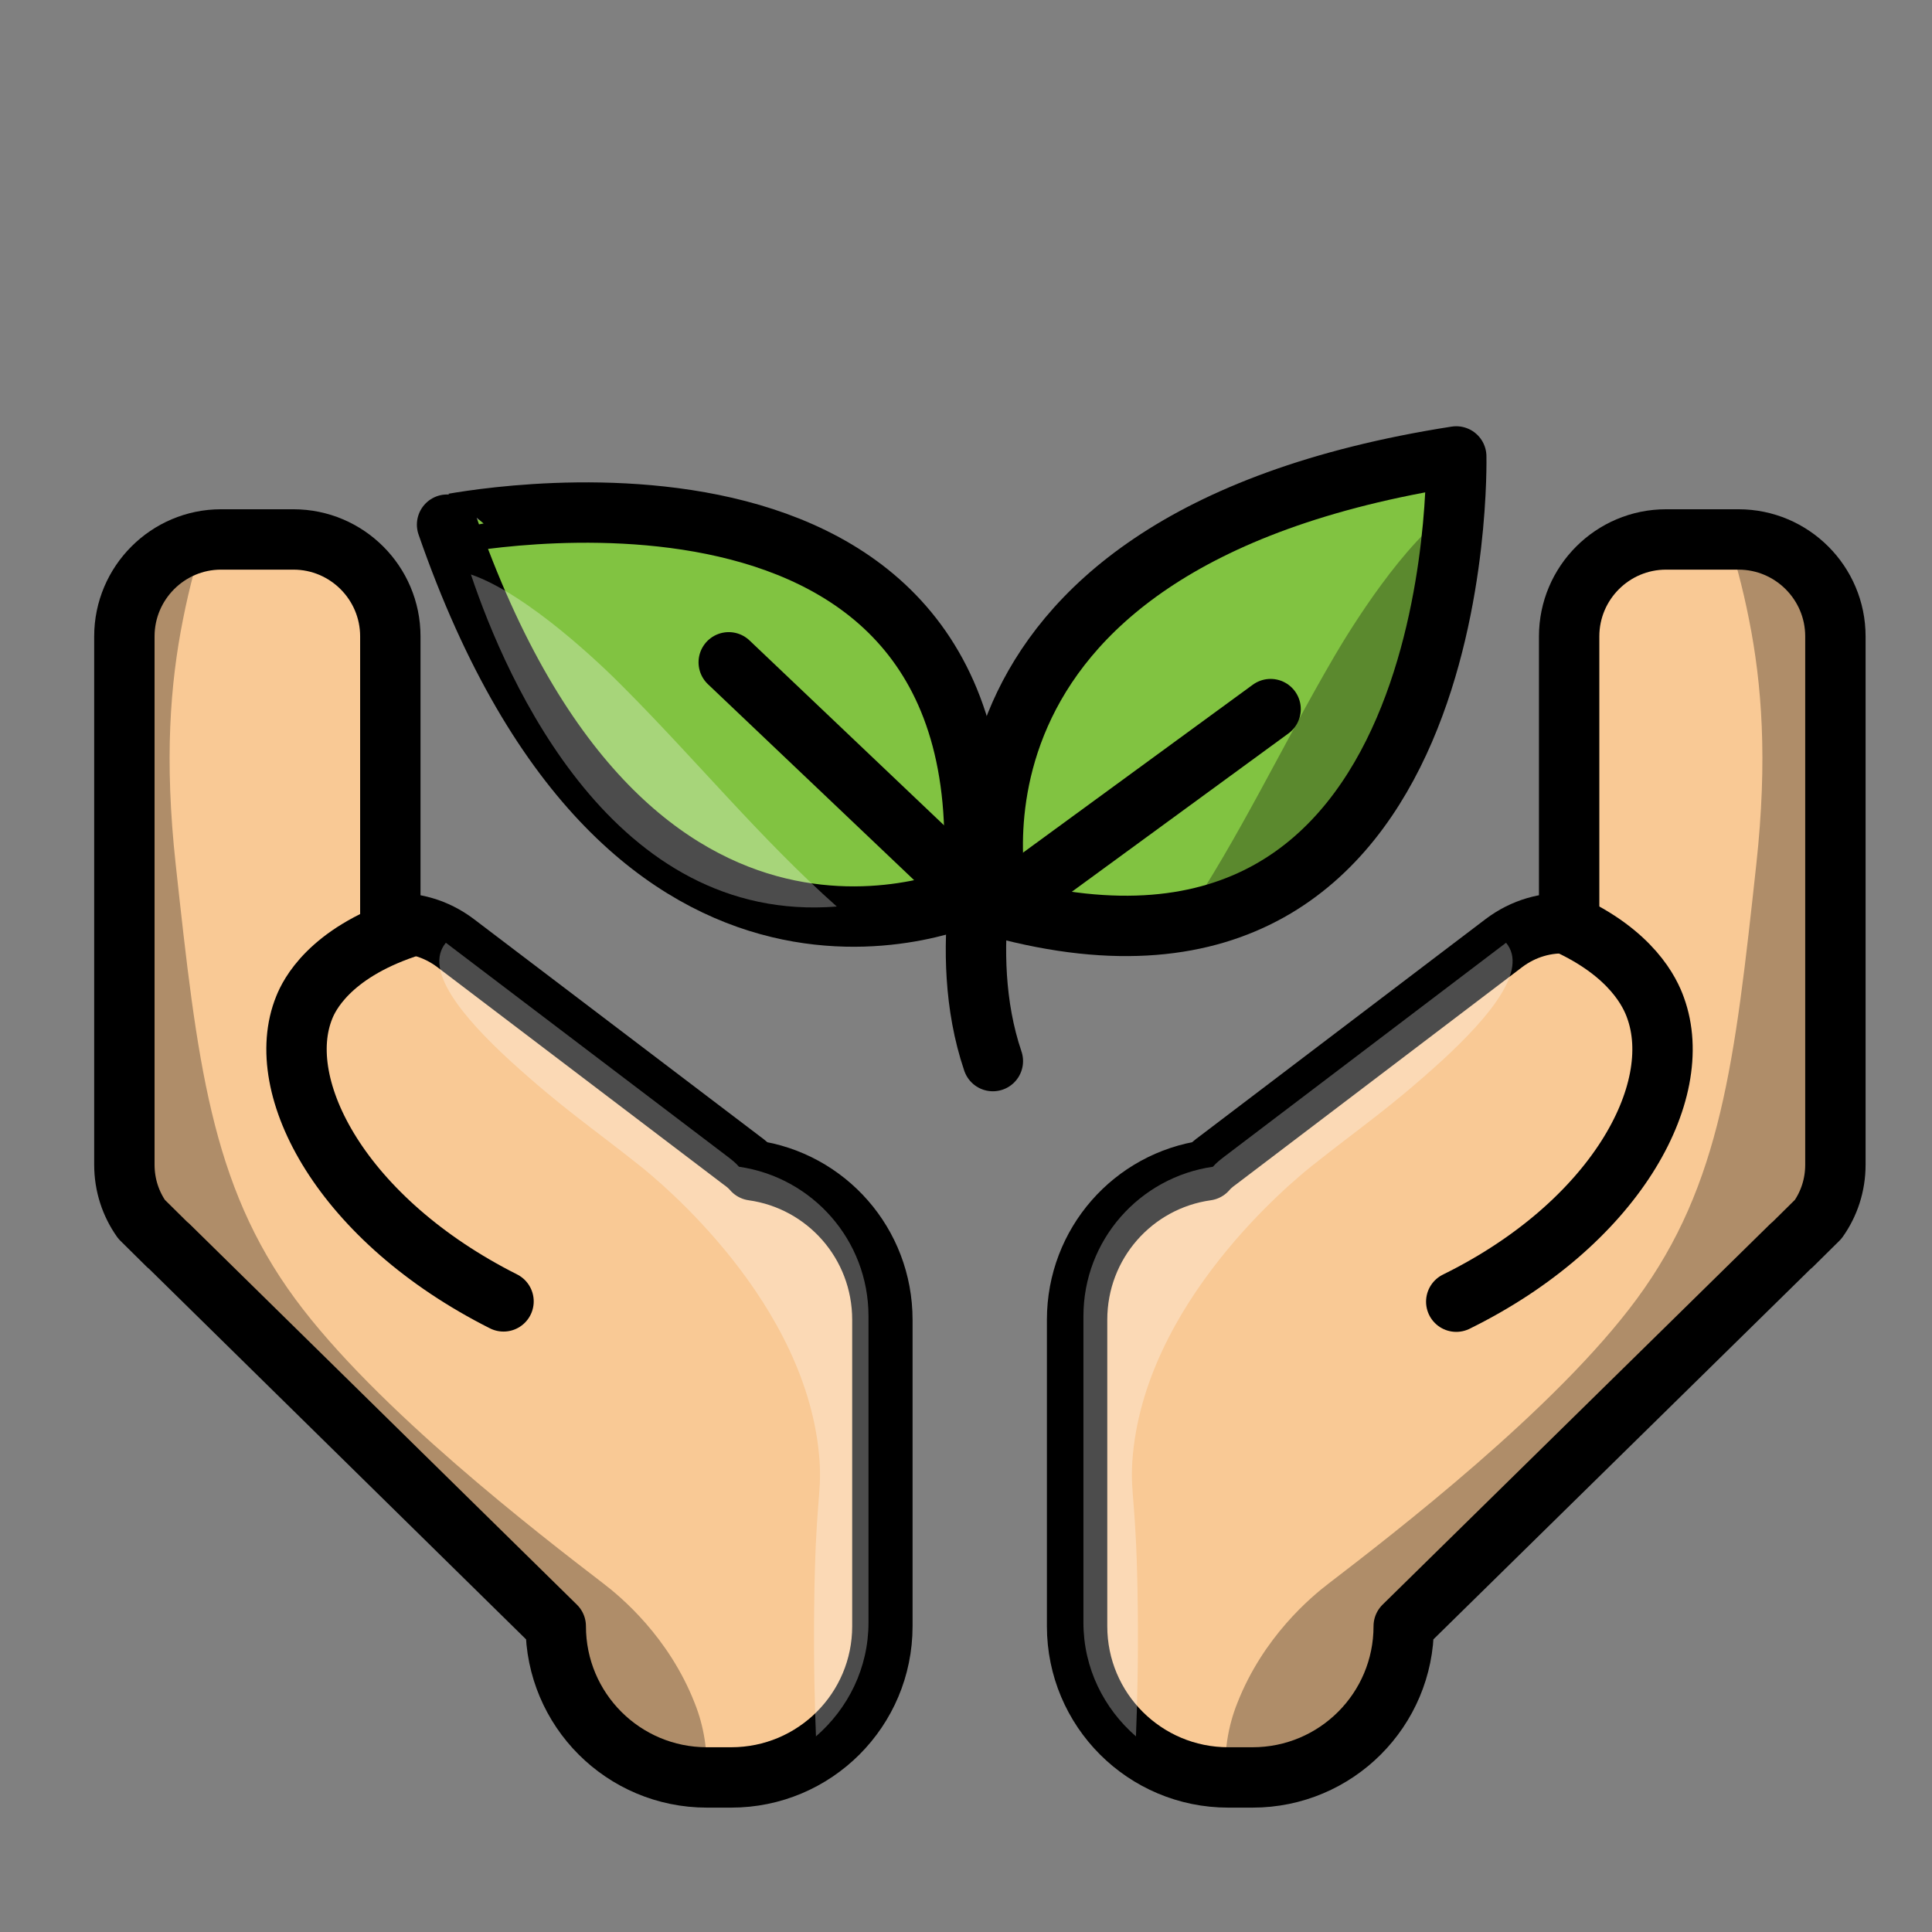 <?xml version="1.0" encoding="UTF-8"?> <svg xmlns="http://www.w3.org/2000/svg" xmlns:xlink="http://www.w3.org/1999/xlink" version="1.1" id="Layer_1" x="0px" y="0px" viewBox="0 0 64 64" style="enable-background:new 0 0 64 64;" xml:space="preserve"><rect x="0" y="0" width="64" height="64" fill="#808080" stroke="none"/> <style type="text/css"> .st0{fill:#F9C995;} .st1{fill:#C52026;} .st2{fill:#DDDDDD;} .st3{fill:#787878;} .st4{fill:#FDC88D;} .st5{fill:#2D2D2D;} .st6{fill:#47C8F5;} .st7{fill:none;} .st8{fill:#BCBCBC;} .st9{fill:#606161;} .st10{fill:#F37B87;} .st11{fill:#FFC613;} .st12{fill:#FFFFFF;} .st13{fill:#E2A538;} .st14{fill:#FAE7D0;} .st15{fill:#F3AE3D;} .st16{fill:#81C341;} .st17{fill:none;stroke:#000000;stroke-width:2;stroke-linecap:round;stroke-linejoin:round;stroke-miterlimit:10;} .st18{opacity:0.3;} .st19{opacity:0.3;fill:#FFFFFF;} </style> <g id="Vector"> <g> <g> <g> <g> <path class="st0" d="M60.8,21.08v17.5c0,0.68-0.21,1.3-0.57,1.81l-0.87,0.86l-0.02,0.01L46.5,53.87c0,2.77-2.24,5.01-5.01,5.01 h-0.8c-2.77,0-5.01-2.24-5.01-5.01V43.72c0-2.53,1.86-4.61,4.29-4.95c0.1-0.12,0.23-0.23,0.37-0.33l9.48-7.2 c0.65-0.49,1.41-0.7,2.16-0.65v-9.51c0-1.77,1.44-3.21,3.21-3.21h2.4C59.36,17.87,60.8,19.31,60.8,21.08z"></path> <path class="st0" d="M51.85,30.58c2.22,1,2.82,2.32,2.99,2.8c1.03,2.82-1.38,7.17-6.6,9.74"></path> </g> <g> <path class="st0" d="M4.12,21.08v17.5c0,0.68,0.21,1.3,0.57,1.81l0.87,0.86l0.02,0.01l12.83,12.61c0,2.77,2.24,5.01,5.01,5.01 h0.8c2.77,0,5.01-2.24,5.01-5.01V43.72c0-2.53-1.86-4.61-4.29-4.95c-0.1-0.12-0.23-0.23-0.37-0.33l-9.48-7.2 c-0.65-0.49-1.41-0.7-2.16-0.65v-9.51c0-1.77-1.44-3.21-3.21-3.21h-2.4C5.56,17.87,4.12,19.31,4.12,21.08z"></path> <path class="st0" d="M13.43,30.74c-2.53,0.86-3.19,2.23-3.35,2.63c-1.08,2.65,1.26,7.05,6.6,9.74"></path> </g> </g> </g> <g> <path class="st16" d="M33.1,30.06c0,0-3.2-12.08,15.14-14.94C48.24,15.12,48.7,34.3,33.1,30.06z"></path> <line class="st7" x1="33.1" y1="30.06" x2="42.09" y2="23.49"></line> <path class="st16" d="M32.21,29.61c0,0-11.32,5.3-17.4-12.23C14.81,17.39,33.6,13.52,32.21,29.61z"></path> <line class="st7" x1="32.21" y1="29.61" x2="24.14" y2="21.94"></line> <path class="st7" d="M32.89,27.31c0,0-1.26,4.13,0,7.84"></path> </g> </g> </g> <g id="Line"> <g> <g> <g> <g> <path class="st17" d="M60.8,21.08v17.5c0,0.68-0.21,1.3-0.57,1.81l-0.87,0.86l-0.02,0.01L46.5,53.87 c0,2.77-2.24,5.01-5.01,5.01h-0.8c-2.77,0-5.01-2.24-5.01-5.01V43.72c0-2.53,1.86-4.61,4.29-4.95c0.1-0.12,0.23-0.23,0.37-0.33 l9.48-7.2c0.65-0.49,1.41-0.7,2.16-0.65v-9.51c0-1.77,1.44-3.21,3.21-3.21h2.4C59.36,17.87,60.8,19.31,60.8,21.08z"></path> <path class="st17" d="M51.85,30.58c2.22,1,2.82,2.32,2.99,2.8c1.03,2.82-1.38,7.17-6.6,9.74"></path> </g> <g> <path class="st17" d="M4.12,21.08v17.5c0,0.68,0.21,1.3,0.57,1.81l0.87,0.86l0.02,0.01l12.83,12.61c0,2.77,2.24,5.01,5.01,5.01 h0.8c2.77,0,5.01-2.24,5.01-5.01V43.72c0-2.53-1.86-4.61-4.29-4.95c-0.1-0.12-0.23-0.23-0.37-0.33l-9.48-7.2 c-0.65-0.49-1.41-0.7-2.16-0.65v-9.51c0-1.77-1.44-3.21-3.21-3.21h-2.4C5.56,17.87,4.12,19.31,4.12,21.08z"></path> <path class="st17" d="M13.43,30.74c-2.53,0.86-3.19,2.23-3.35,2.63c-1.08,2.65,1.26,7.05,6.6,9.74"></path> </g> </g> </g> <g> <path class="st17" d="M33.1,30.06c0,0-3.2-12.08,15.14-14.94C48.24,15.12,48.7,34.3,33.1,30.06z"></path> <line class="st17" x1="33.1" y1="30.06" x2="42.09" y2="23.49"></line> <path class="st17" d="M32.21,29.61c0,0-11.32,5.3-17.4-12.23C14.81,17.39,33.6,13.52,32.21,29.61z"></path> <line class="st17" x1="32.21" y1="29.61" x2="24.14" y2="21.94"></line> <path class="st17" d="M32.89,27.31c0,0-1.26,4.13,0,7.84"></path> </g> </g> </g> <g id="shadow"> <g> <path class="st18" d="M57.26,17.88c0.2,0.62,0.46,1.53,0.68,2.65c0.42,2.11,0.62,4.62,0.24,8.1c-0.71,6.52-1.16,10.6-3.96,14.4 c-2.67,3.63-8.09,7.8-10.2,9.42c-0.59,0.45-2.17,1.77-3.03,3.96c-0.31,0.77-0.45,1.64-0.38,2.47h0.42c2.77,0,5.01-2.24,5.01-5.01 l12.83-12.61l0.02-0.01l0.87-0.86c0.36-0.51,0.57-1.14,0.57-1.81v-17.5C60.34,19.34,58.97,17.94,57.26,17.88z"></path> <path class="st18" d="M6.74,17.88c-0.2,0.62-0.46,1.53-0.68,2.65c-0.42,2.11-0.62,4.62-0.24,8.1c0.71,6.52,1.16,10.6,3.96,14.4 c2.67,3.63,8.09,7.8,10.2,9.42c0.59,0.45,2.17,1.77,3.03,3.96c0.31,0.77,0.45,1.64,0.38,2.47h-0.42c-2.77,0-5.01-2.24-5.01-5.01 L5.12,41.25L5.1,41.24l-0.87-0.86c-0.36-0.51-0.57-1.14-0.57-1.81v-17.5C3.66,19.34,5.03,17.94,6.74,17.88z"></path> </g> <path class="st18" d="M48.18,16.83c-1.67,1.1-3.46,4.03-3.96,4.88c-1.76,3.01-3.15,6.01-5.03,8.8 C46.51,29.23,47.92,20.56,48.18,16.83z"></path> </g> <g id="Highligth"> <g> <g> <path class="st19" d="M43.46,38.62c1.7-1.35,2.55-1.89,4.3-3.48c1.61-1.48,2.87-3.02,2.13-3.91l-9.34,7.09 c-0.13,0.1-0.27,0.21-0.37,0.33c-2.43,0.35-4.29,2.43-4.29,4.95v10.15c0,1.51,0.68,2.85,1.74,3.77c0.04-0.99,0.08-2.47,0.06-4.26 c-0.04-3.57-0.25-3.7-0.18-4.85C37.87,43.15,42.86,39.1,43.46,38.62z"></path> <path class="st19" d="M21.2,38.62c-1.7-1.35-2.55-1.89-4.3-3.48c-1.61-1.48-2.87-3.02-2.13-3.91l9.34,7.09 c0.13,0.1,0.27,0.21,0.37,0.33c2.43,0.35,4.29,2.43,4.29,4.95v10.15c0,1.51-0.68,2.85-1.74,3.77c-0.04-0.99-0.08-2.47-0.06-4.26 c0.04-3.57,0.25-3.7,0.18-4.85C26.79,43.15,21.8,39.1,21.2,38.62z"></path> </g> </g> <path class="st19" d="M15.6,19.03c1.89,0.65,4.36,3.03,5.05,3.73c2.46,2.47,4.55,5.03,7.07,7.27 C20.32,30.62,16.79,22.58,15.6,19.03z"></path> </g> </svg> 